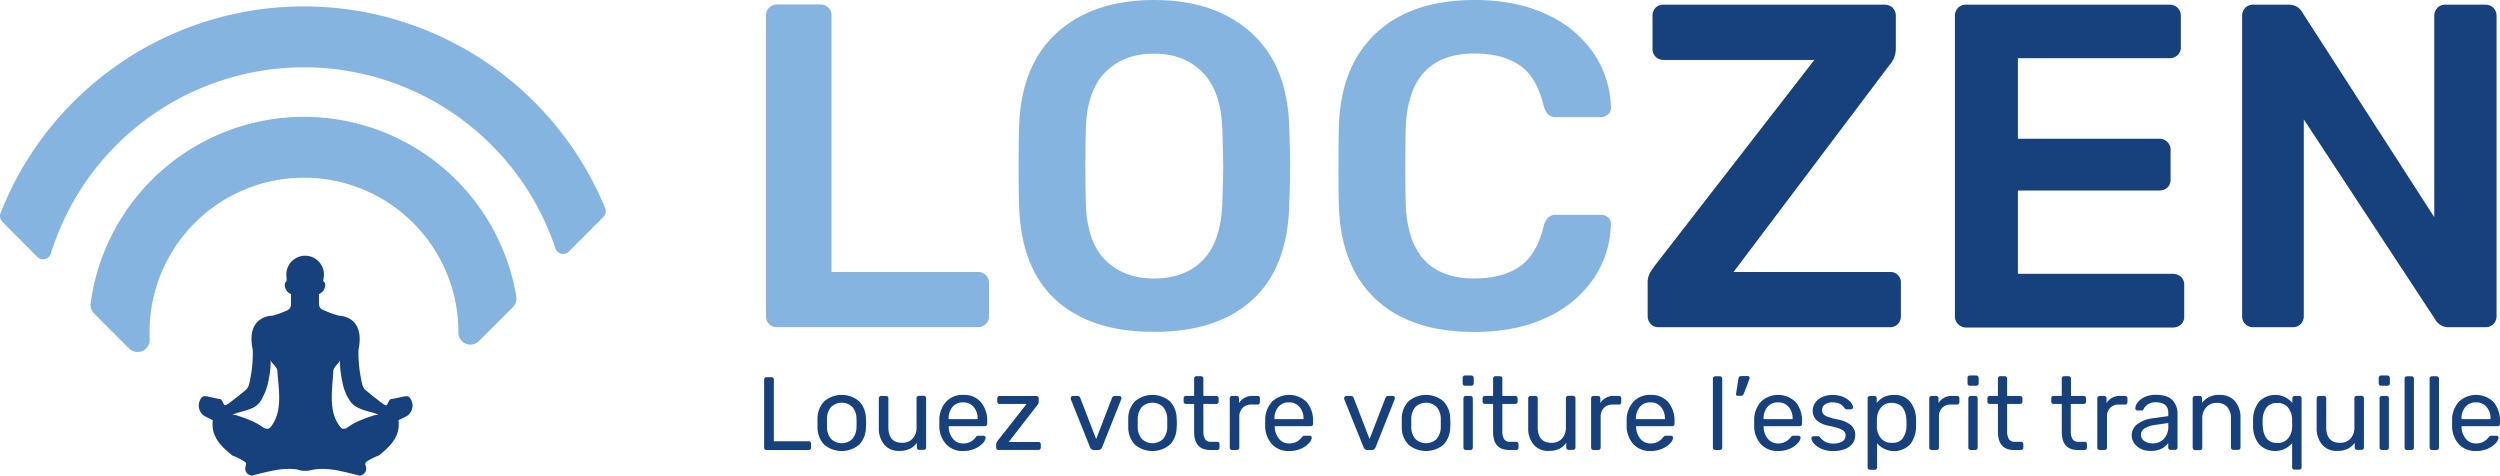 <svg xmlns="http://www.w3.org/2000/svg" viewBox="0 0 797.86 151.77"><defs><style>.cls-1{fill:#85b4e1;}.cls-2{fill:#17417d;}</style></defs><title>colorsAsset 33</title><g id="Layer_2" data-name="Layer 2"><g id="Layer_1-2" data-name="Layer 1"><path class="cls-1" d="M245.47,103.43a3.4,3.4,0,0,1-1-2.5V5a3.32,3.32,0,0,1,1-2.57,3.51,3.51,0,0,1,2.5-1H261.8a3.48,3.48,0,0,1,2.57,1,3.46,3.46,0,0,1,1,2.57V86.8H312a3.6,3.6,0,0,1,2.64,1,3.4,3.4,0,0,1,1,2.5v10.6a3.4,3.4,0,0,1-1,2.5,3.56,3.56,0,0,1-2.64,1H248A3.36,3.36,0,0,1,245.47,103.43Z"/><path class="cls-1" d="M337,95.78q-11.19-10.16-11.77-30.16-.15-4.28-.15-12.51t.15-12.65q.59-19.56,12.06-30T368.32,0q19.41,0,31,10.45t12.13,30q.3,8.53.3,12.65t-.3,12.51q-.59,20-11.84,30.16t-31.26,10.15Q348.16,105.93,337,95.78ZM383.91,83q5.74-5.88,6.18-18.1c.2-5.88.29-9.86.29-11.91q0-3.39-.29-11.92-.43-12.06-6.33-18t-15.44-5.95q-9.72,0-15.6,5.95t-6.18,18q-.15,4.26-.15,11.92,0,7.5.15,11.91.3,12.06,6.11,18t15.67,6Q378.17,88.86,383.91,83Z"/><path class="cls-1" d="M439.16,95.56Q428,85.18,427.31,66.06q-.15-4-.14-13t.14-13.24Q428,21,439.23,10.52T470.57,0q13.1,0,22.8,4.49a36.25,36.25,0,0,1,15.08,12.28,32,32,0,0,1,5.67,17.51v.29a2.5,2.5,0,0,1-1,2,3.22,3.22,0,0,1-2.13.81H496.75a3.78,3.78,0,0,1-2.64-.81,6.14,6.14,0,0,1-1.47-2.87q-2.22-9.12-7.65-12.87t-14.42-3.75q-21,0-21.93,23.53-.13,4-.14,12.22t.14,12.5q.89,23.55,21.93,23.54,8.82,0,14.34-3.75t7.73-12.87a6.2,6.2,0,0,1,1.47-2.87,3.78,3.78,0,0,1,2.64-.81H511a3.25,3.25,0,0,1,2.28.88,2.53,2.53,0,0,1,.81,2.21,32,32,0,0,1-5.67,17.51,36.25,36.25,0,0,1-15.08,12.28q-9.71,4.5-22.8,4.49Q450.26,105.93,439.16,95.56Z"/><path class="cls-2" d="M526.84,103.43a3.73,3.73,0,0,1-1-2.65V90.33a6.32,6.32,0,0,1,.66-3.09,21.94,21.94,0,0,1,1.54-2.35l51-65.77H530.89a3.41,3.41,0,0,1-2.5-1,3.58,3.58,0,0,1-1-2.65V5.15a3.73,3.73,0,0,1,.95-2.65,3.38,3.38,0,0,1,2.58-1h70.47a3.62,3.62,0,0,1,2.65,1,3.62,3.62,0,0,1,1,2.65v10.3a7.66,7.66,0,0,1-1.91,5.15L553.25,86.8h49.88a3.31,3.31,0,0,1,3.53,3.53v10.6a3.54,3.54,0,0,1-1,2.5,3.34,3.34,0,0,1-2.57,1H529.42A3.35,3.35,0,0,1,526.84,103.43Z"/><path class="cls-2" d="M624.9,103.43a3.4,3.4,0,0,1-1-2.5V5.15a3.74,3.74,0,0,1,1-2.65,3.34,3.34,0,0,1,2.57-1h64.88a3.62,3.62,0,0,1,2.65,1,3.58,3.58,0,0,1,1,2.65V15a3.35,3.35,0,0,1-1,2.58,3.74,3.74,0,0,1-2.65,1H644V44.28h45A3.53,3.53,0,0,1,692.73,48v9.27a3.38,3.38,0,0,1-1,2.58,3.79,3.79,0,0,1-2.65.95H644V87.39h49.43a3.74,3.74,0,0,1,2.65,1,3.37,3.37,0,0,1,1,2.57v10a3.36,3.36,0,0,1-1,2.57,3.74,3.74,0,0,1-2.65,1H627.4A3.4,3.4,0,0,1,624.9,103.43Z"/><path class="cls-2" d="M716.56,103.43a3.4,3.4,0,0,1-1-2.5V5.15a3.73,3.73,0,0,1,1-2.65,3.38,3.38,0,0,1,2.58-1h11.47A4.67,4.67,0,0,1,734.8,4L776.88,69.3V5.15a3.78,3.78,0,0,1,1-2.65,3.38,3.38,0,0,1,2.58-1h12.65a3.62,3.62,0,0,1,2.65,1,3.58,3.58,0,0,1,1,2.65v95.63a3.58,3.58,0,0,1-1,2.65,3.4,3.4,0,0,1-2.5,1H781.59a4.79,4.79,0,0,1-4.42-2.5L735.24,38.1v62.83a3.57,3.57,0,0,1-1,2.5,3.35,3.35,0,0,1-2.58,1H719.06A3.38,3.38,0,0,1,716.56,103.43Z"/><path class="cls-1" d="M11.92,82a2.58,2.58,0,0,0,4.28-1,84.62,84.62,0,0,1,161.06-1.74,2.6,2.6,0,0,0,4.3,1l11-11a2.59,2.59,0,0,0,.57-2.83A104,104,0,0,0,.18,68a2.6,2.6,0,0,0,.59,2.79Z"/><path class="cls-2" d="M130.11,132.6a4,4,0,0,0,.58-5.76,1,1,0,0,0-.73-.38h0a1.55,1.55,0,0,0-.33,0c-1,0-3.15.72-4.92.91a.5.5,0,0,0-.22.16,3.11,3.11,0,0,0-.55.79,3.29,3.29,0,0,1-.46.87.91.91,0,0,1-.21.18,3.49,3.49,0,0,1-1.19-.59c-1.9-1.43-3.78-2.9-5.59-4.45a3.44,3.44,0,0,1-.88-1.69,43.08,43.08,0,0,1-1.2-11c2.1-10.28-5.15-10.86-6.25-10.89-.75-.24-1.53-.44-2.28-.71-1-.36-1.94-.79-2.9-1.18a2,2,0,0,1-1.18-1.88.88.88,0,0,0,0-.29c0-1.41,0-2.86,0-2.86a3,3,0,0,0,1.84-2c.51-1.5-.32-2-.43-2.06s0-.24,0-.63a7,7,0,0,0,.17-1.53,6,6,0,1,0-12,0,7.88,7.88,0,0,0,.08,1.09v1.07c-.11.06-.93.56-.43,2.06a3,3,0,0,0,1.84,2s0,1.61,0,3.08a.59.59,0,0,0,0,.14,2.11,2.11,0,0,1-1.34,2.06c-.75.32-1.51.65-2.29.93s-1.52.47-2.27.71c-.8,0-8.57.35-6.29,11l0,.15a42,42,0,0,1-1.19,10.7,3.52,3.52,0,0,1-.88,1.69c-1.81,1.55-3.69,3-5.6,4.45a3.36,3.36,0,0,1-1.23.6.71.71,0,0,1-.23-.19,3.63,3.63,0,0,1-.47-.87,3.07,3.07,0,0,0-.54-.79.59.59,0,0,0-.18-.13v0c-1.77-.19-3.9-.91-4.92-.91a1.55,1.55,0,0,0-.33,0h0a1.07,1.07,0,0,0-.71.38,4,4,0,0,0,.58,5.76,30.14,30.14,0,0,0,2.85,1.48h.09c-.69,5.28,2.61,8.32,6.23,11.31A18.92,18.92,0,0,1,78,147.3l.18.12.1.07h0c.28.28.36.69.06,1.43a2.27,2.27,0,0,0,1.88,2.84,1.35,1.35,0,0,0,.28,0c2.14-.55,4.3-1.1,6.47-1.54a26.7,26.7,0,0,1,5.24-.58,17.69,17.69,0,0,1,2.72.2v0a6.33,6.33,0,0,0,2.45.42,9.39,9.39,0,0,0,2.75-.42l.13,0a18.38,18.38,0,0,1,2.68-.19,26.6,26.6,0,0,1,5.23.58c2.18.44,4.33,1,6.48,1.54a1.26,1.26,0,0,0,.27,0,2.27,2.27,0,0,0,1.88-2.84c-.29-.73-.22-1.14,0-1.42l.07-.06-.06,0h0l.1-.07a.76.76,0,0,1,.19-.12,18.67,18.67,0,0,1,3.85-1.91c3.62-3,6.91-6,6.22-11.31h.1A31.29,31.29,0,0,0,130.11,132.6Zm-44,3.92a1.11,1.11,0,0,1-.81.33,2.8,2.8,0,0,1-1.26-.39,20.6,20.6,0,0,0-2.85-1.73,39.26,39.26,0,0,0-4.58-1.81,10.35,10.35,0,0,0-2.43-.63c.65-.21,1.11-.38,1.58-.52,1.35-.41,2.75-.72,4.06-1.25a6.46,6.46,0,0,0,4-3.72,18.73,18.73,0,0,0,2-6.1,25.94,25.94,0,0,0,.56-5.68s0-.09,0-.14c.3,1.22,1.83,1.83,2.13,3.35C88.9,124.33,90.43,131.64,86.16,136.52Zm32.16-3.6a39.11,39.11,0,0,0-4.57,1.81,19.52,19.52,0,0,0-3,1.84,2.66,2.66,0,0,1-1.05.28,1.12,1.12,0,0,1-.82-.33c-4.26-4.88-2.74-12.19-2.44-18.29.3-1.47,1.74-2.09,2.1-3.24a29,29,0,0,0,.21,3.57h0c.26,1.66.65,5.84,2.7,8.91a6.12,6.12,0,0,0,2.69,2.56l.13.08.91.41c1.31.53,2.71.84,4.07,1.25.46.14.92.3,1.56.52A9.9,9.9,0,0,0,118.32,132.92Z"/><path class="cls-1" d="M47.72,106a49.29,49.29,0,0,1,98.58,0v.11a3.83,3.83,0,0,0,6.53,2.76L163.69,98a3.93,3.93,0,0,0,1.08-3.41A68.71,68.71,0,0,0,28.93,96.75a3.92,3.92,0,0,0,1.1,3.3L41.18,111.2a3.86,3.86,0,0,0,6.59-2.92C47.74,107.53,47.72,106.78,47.72,106Z"/><path class="cls-2" d="M244.05,143.39a.76.76,0,0,1-.19-.54v-21.7a.76.76,0,0,1,.19-.54.69.69,0,0,1,.54-.22h1.65a.67.67,0,0,1,.53.22.72.72,0,0,1,.2.54v19.67h11.08a.76.76,0,0,1,.58.22.74.74,0,0,1,.22.54v1.27a.68.68,0,0,1-.24.54.76.76,0,0,1-.56.22H244.59A.69.69,0,0,1,244.05,143.39Z"/><path class="cls-2" d="M263,141.88a8.07,8.07,0,0,1-2.1-5.47l0-1.43,0-1.42a8,8,0,0,1,2.14-5.47,8.6,8.6,0,0,1,11.17,0,8,8,0,0,1,2.14,5.47,14.54,14.54,0,0,1,0,2.85,8.07,8.07,0,0,1-2.1,5.47,8.71,8.71,0,0,1-11.25,0Zm9-1.77a5.8,5.8,0,0,0,1.34-3.86,20,20,0,0,0,0-2.53,5.8,5.8,0,0,0-1.34-3.86,4.9,4.9,0,0,0-6.73,0,5.8,5.8,0,0,0-1.34,3.86l0,1.26,0,1.27a5.8,5.8,0,0,0,1.34,3.86,4.9,4.9,0,0,0,6.73,0Z"/><path class="cls-2" d="M282.2,141.9a8.12,8.12,0,0,1-1.73-5.42v-9.36a.75.75,0,0,1,.76-.76h1.53a.74.74,0,0,1,.55.22.73.73,0,0,1,.21.54v9.19q0,5,4.38,5a4.36,4.36,0,0,0,3.37-1.34,5.24,5.24,0,0,0,1.24-3.7v-9.19a.75.75,0,0,1,.76-.76h1.53a.74.74,0,0,1,.55.22.73.73,0,0,1,.21.54v15.73a.73.73,0,0,1-.21.54.74.74,0,0,1-.55.22h-1.43a.75.75,0,0,1-.76-.76v-1.5a6.2,6.2,0,0,1-2.26,1.94,7.31,7.31,0,0,1-3.28.65A6,6,0,0,1,282.2,141.9Z"/><path class="cls-2" d="M302,141.83a8.64,8.64,0,0,1-2.22-5.75l0-1.13,0-1.09a8.66,8.66,0,0,1,2.22-5.71,7.14,7.14,0,0,1,5.41-2.12,7,7,0,0,1,5.65,2.32,9.31,9.31,0,0,1,2,6.3v.6a.74.74,0,0,1-.22.55.73.73,0,0,1-.54.21H302.76v.3a6.15,6.15,0,0,0,1.33,3.68,4,4,0,0,0,3.25,1.53,4.76,4.76,0,0,0,2.53-.61,5.5,5.5,0,0,0,1.48-1.28,1.6,1.6,0,0,1,.46-.48,1.29,1.29,0,0,1,.57-.09h1.46a.8.8,0,0,1,.51.17.53.53,0,0,1,.22.43,2.94,2.94,0,0,1-.9,1.76,7.15,7.15,0,0,1-2.54,1.77,9,9,0,0,1-3.76.75A7.13,7.13,0,0,1,302,141.83ZM312,133.76v-.1a5.57,5.57,0,0,0-1.26-3.78,4.22,4.22,0,0,0-3.38-1.46,4.14,4.14,0,0,0-3.38,1.46,5.65,5.65,0,0,0-1.23,3.78v.1Z"/><path class="cls-2" d="M318.13,143.39a.73.73,0,0,1-.21-.54v-1.1a1.28,1.28,0,0,1,.14-.55,5,5,0,0,1,.32-.51l9.25-11.77H319a.7.7,0,0,1-.53-.22.75.75,0,0,1-.2-.55v-1a.72.72,0,0,1,.2-.54.67.67,0,0,1,.53-.22h11.74a.74.74,0,0,1,.55.22.73.73,0,0,1,.21.54v1.17a2,2,0,0,1-.46,1l-9.12,11.74h9.48a.81.81,0,0,1,.57.2.79.79,0,0,1,.19.57v1a.73.73,0,0,1-.21.54.74.74,0,0,1-.55.22h-12.7A.74.74,0,0,1,318.13,143.39Z"/><path class="cls-2" d="M347.9,142.78l-6.17-15.39a1.22,1.22,0,0,1,0-.33.69.69,0,0,1,.2-.5.67.67,0,0,1,.47-.2h1.52a.86.86,0,0,1,.8.53l5.11,13.24,5.1-13.24a.89.89,0,0,1,.8-.53h1.53a.65.65,0,0,1,.46.2.69.69,0,0,1,.2.5l-.07.33-6.13,15.39a1.27,1.27,0,0,1-1.23.83h-1.33A1.25,1.25,0,0,1,347.9,142.78Z"/><path class="cls-2" d="M362.17,141.88a8.07,8.07,0,0,1-2.1-5.47l0-1.43,0-1.42a8,8,0,0,1,2.14-5.47,8.61,8.61,0,0,1,11.18,0,8,8,0,0,1,2.13,5.47,14.54,14.54,0,0,1,0,2.85,8,8,0,0,1-2.1,5.47,8.71,8.71,0,0,1-11.25,0Zm9-1.77a5.86,5.86,0,0,0,1.35-3.86c0-.23,0-.65,0-1.27s0-1,0-1.26a5.86,5.86,0,0,0-1.35-3.86,4.9,4.9,0,0,0-6.73,0,5.8,5.8,0,0,0-1.34,3.86l0,1.26,0,1.27a5.8,5.8,0,0,0,1.34,3.86,4.9,4.9,0,0,0,6.73,0Z"/><path class="cls-2" d="M381.1,137.8v-8.88h-2.62a.72.72,0,0,1-.53-.2.7.7,0,0,1-.2-.53v-1.07a.72.72,0,0,1,.2-.54.67.67,0,0,1,.53-.22h2.62v-5.54a.76.76,0,0,1,.19-.54.69.69,0,0,1,.54-.22h1.46a.75.75,0,0,1,.76.76v5.54h4.11a.74.74,0,0,1,.55.22.73.73,0,0,1,.21.54v1.07a.71.71,0,0,1-.21.53.81.81,0,0,1-.55.2h-4.11v8.65a4.8,4.8,0,0,0,.55,2.56,2,2,0,0,0,1.87.86h2a.69.69,0,0,1,.53.21.76.76,0,0,1,.2.55v1.1a.72.72,0,0,1-.2.54.67.67,0,0,1-.53.22h-2.25Q381.1,143.61,381.1,137.8Z"/><path class="cls-2" d="M392.69,143.39a.7.7,0,0,1-.22-.54V127.16a.8.8,0,0,1,.22-.57.71.71,0,0,1,.54-.23h1.4a.74.74,0,0,1,.79.8v1.46a5,5,0,0,1,4.61-2.26h1.3a.69.69,0,0,1,.76.76v1.23a.79.79,0,0,1-.2.55.73.73,0,0,1-.56.21h-1.89a3.82,3.82,0,0,0-2.87,1.07,3.91,3.91,0,0,0-1.05,2.88v9.79a.68.68,0,0,1-.23.54.76.76,0,0,1-.56.22h-1.5A.7.7,0,0,1,392.69,143.39Z"/><path class="cls-2" d="M406,141.83a8.7,8.7,0,0,1-2.23-5.75l0-1.13,0-1.09a8.72,8.72,0,0,1,2.23-5.71,8,8,0,0,1,11.06.2,9.3,9.3,0,0,1,2,6.3v.6a.72.72,0,0,1-.76.76H406.83v.3a6.15,6.15,0,0,0,1.33,3.68,4,4,0,0,0,3.25,1.53,4.82,4.82,0,0,0,2.54-.61,5.45,5.45,0,0,0,1.47-1.28,1.6,1.6,0,0,1,.47-.48,1.26,1.26,0,0,1,.56-.09h1.46a.8.8,0,0,1,.51.17.5.5,0,0,1,.22.43,2.94,2.94,0,0,1-.9,1.76,7.1,7.1,0,0,1-2.53,1.77,9,9,0,0,1-3.77.75A7.12,7.12,0,0,1,406,141.83Zm10-8.07v-.1a5.57,5.57,0,0,0-1.26-3.78,4.23,4.23,0,0,0-3.39-1.46,4.15,4.15,0,0,0-3.38,1.46,5.65,5.65,0,0,0-1.23,3.78v.1Z"/><path class="cls-2" d="M435.19,142.78,429,127.39a1.31,1.31,0,0,1,0-.33.65.65,0,0,1,.2-.5.63.63,0,0,1,.46-.2h1.53a.85.85,0,0,1,.79.53l5.11,13.24,5.11-13.24a.71.71,0,0,1,.28-.36.8.8,0,0,1,.51-.17h1.53a.63.63,0,0,1,.46.2.65.65,0,0,1,.2.5l-.06.33L439,142.78a1.26,1.26,0,0,1-1.23.83h-1.32A1.26,1.26,0,0,1,435.19,142.78Z"/><path class="cls-2" d="M449.47,141.88a8,8,0,0,1-2.11-5.47l0-1.43,0-1.42a8,8,0,0,1,2.14-5.47,8.61,8.61,0,0,1,11.18,0,8,8,0,0,1,2.14,5.47c0,.49.06,1,.06,1.42s0,1-.06,1.43a8,8,0,0,1-2.11,5.47,8.7,8.7,0,0,1-11.24,0Zm9-1.77a5.86,5.86,0,0,0,1.35-3.86c0-.23,0-.65,0-1.27s0-1,0-1.26a5.86,5.86,0,0,0-1.35-3.86,4.9,4.9,0,0,0-6.73,0,5.85,5.85,0,0,0-1.34,3.86l0,1.26,0,1.27a5.85,5.85,0,0,0,1.34,3.86,4.9,4.9,0,0,0,6.73,0Z"/><path class="cls-2" d="M467,122.9a.77.77,0,0,1-.21-.55v-1.73a.81.81,0,0,1,.21-.56.75.75,0,0,1,.55-.23h2a.79.79,0,0,1,.79.79v1.73a.75.75,0,0,1-.23.55.81.81,0,0,1-.56.21h-2A.77.77,0,0,1,467,122.9Zm.27,20.49a.7.7,0,0,1-.22-.54V127.12a.75.75,0,0,1,.76-.76h1.46a.72.72,0,0,1,.55.22.74.74,0,0,1,.22.54v15.73a.74.74,0,0,1-.22.54.72.72,0,0,1-.55.22h-1.46A.7.7,0,0,1,467.28,143.39Z"/><path class="cls-2" d="M476.51,137.8v-8.88h-2.62a.72.72,0,0,1-.53-.2.74.74,0,0,1-.2-.53v-1.07a.77.77,0,0,1,.2-.54.67.67,0,0,1,.53-.22h2.62v-5.54a.77.77,0,0,1,.2-.54.68.68,0,0,1,.53-.22h1.46a.72.72,0,0,1,.55.22.73.73,0,0,1,.21.54v5.54h4.12a.75.75,0,0,1,.76.76v1.07a.68.68,0,0,1-.22.53.77.77,0,0,1-.54.2h-4.12v8.65a4.89,4.89,0,0,0,.55,2.56,2.06,2.06,0,0,0,1.88.86h2a.69.69,0,0,1,.53.21.81.81,0,0,1,.2.55v1.1a.77.77,0,0,1-.2.54.67.67,0,0,1-.53.22h-2.26C478.23,143.61,476.51,141.67,476.51,137.8Z"/><path class="cls-2" d="M489.45,141.9a8.12,8.12,0,0,1-1.73-5.42v-9.36a.7.7,0,0,1,.22-.54.71.71,0,0,1,.55-.22H490a.74.74,0,0,1,.55.22.73.73,0,0,1,.21.54v9.19q0,5,4.38,5a4.35,4.35,0,0,0,3.37-1.34,5.24,5.24,0,0,0,1.24-3.7v-9.19a.7.7,0,0,1,.22-.54.71.71,0,0,1,.55-.22h1.52a.74.74,0,0,1,.55.22.73.73,0,0,1,.21.54v15.73a.73.73,0,0,1-.21.54.74.74,0,0,1-.55.22h-1.43a.75.75,0,0,1-.76-.76v-1.5a6.25,6.25,0,0,1-2.25,1.94,7.38,7.38,0,0,1-3.29.65A6,6,0,0,1,489.45,141.9Z"/><path class="cls-2" d="M508,143.39a.73.73,0,0,1-.21-.54V127.16a.84.84,0,0,1,.21-.57.75.75,0,0,1,.55-.23h1.39a.74.74,0,0,1,.8.8v1.46a4.94,4.94,0,0,1,4.61-2.26h1.29a.77.77,0,0,1,.57.2.77.77,0,0,1,.2.56v1.23a.79.79,0,0,1-.2.55.74.74,0,0,1-.57.21h-1.89a3.82,3.82,0,0,0-2.86,1.07,3.91,3.91,0,0,0-1.05,2.88v9.79a.71.71,0,0,1-.23.54.8.8,0,0,1-.57.22h-1.49A.74.74,0,0,1,508,143.39Z"/><path class="cls-2" d="M521.35,141.83a8.64,8.64,0,0,1-2.22-5.75l0-1.13,0-1.09a8.66,8.66,0,0,1,2.22-5.71,7.14,7.14,0,0,1,5.41-2.12,7,7,0,0,1,5.65,2.32,9.31,9.31,0,0,1,2,6.3v.6a.72.72,0,0,1-.76.76H522.15v.3a6.15,6.15,0,0,0,1.33,3.68,4,4,0,0,0,3.25,1.53,4.76,4.76,0,0,0,2.53-.61,5.35,5.35,0,0,0,1.48-1.28,1.6,1.6,0,0,1,.46-.48,1.29,1.29,0,0,1,.57-.09h1.46a.8.8,0,0,1,.51.17.5.5,0,0,1,.22.43,2.94,2.94,0,0,1-.9,1.76,7.15,7.15,0,0,1-2.54,1.77,9,9,0,0,1-3.76.75A7.13,7.13,0,0,1,521.35,141.83Zm10-8.07v-.1a5.57,5.57,0,0,0-1.26-3.78,4.22,4.22,0,0,0-3.38-1.46,4.15,4.15,0,0,0-3.38,1.46,5.65,5.65,0,0,0-1.23,3.78v.1Z"/><path class="cls-2" d="M546.87,143.39a.73.73,0,0,1-.21-.54v-22a.73.73,0,0,1,.21-.56.81.81,0,0,1,.55-.2h1.46a.74.74,0,0,1,.55.22.73.73,0,0,1,.21.54v22a.73.73,0,0,1-.21.54.74.74,0,0,1-.55.22h-1.46A.74.74,0,0,1,546.87,143.39Z"/><path class="cls-2" d="M554.15,126.18a.78.78,0,0,1-.1-.51l.73-4.65q.13-1,.93-1h2.13a.5.5,0,0,1,.38.17.56.56,0,0,1,.15.39,1.25,1.25,0,0,1-.1.53l-1.73,4.48a1.63,1.63,0,0,1-.36.55.88.88,0,0,1-.6.18h-1A.46.46,0,0,1,554.15,126.18Z"/><path class="cls-2" d="M562.05,141.83a8.64,8.64,0,0,1-2.22-5.75l0-1.13,0-1.09a8.66,8.66,0,0,1,2.22-5.71,8,8,0,0,1,11.06.2,9.3,9.3,0,0,1,2,6.3v.6a.77.77,0,0,1-.21.55.75.75,0,0,1-.55.21H562.84v.3a6.15,6.15,0,0,0,1.33,3.68,4,4,0,0,0,3.25,1.53,4.8,4.8,0,0,0,2.54-.61,5.45,5.45,0,0,0,1.47-1.28,1.6,1.6,0,0,1,.47-.48,1.26,1.26,0,0,1,.56-.09h1.46a.85.85,0,0,1,.52.17.52.52,0,0,1,.21.43,3,3,0,0,1-.89,1.76,7.24,7.24,0,0,1-2.54,1.77,9,9,0,0,1-3.77.75A7.12,7.12,0,0,1,562.05,141.83Zm10.05-8.07v-.1a5.57,5.57,0,0,0-1.26-3.78,4.23,4.23,0,0,0-3.39-1.46,4.17,4.17,0,0,0-3.38,1.46,5.65,5.65,0,0,0-1.23,3.78v.1Z"/><path class="cls-2" d="M581.2,143.19a6.39,6.39,0,0,1-2.34-1.7,2.87,2.87,0,0,1-.76-1.6.62.62,0,0,1,.23-.51.81.81,0,0,1,.5-.18h1.39a.7.7,0,0,1,.32.06,2,2,0,0,1,.31.3,6,6,0,0,0,1.71,1.46,5.24,5.24,0,0,0,2.54.53,5.47,5.47,0,0,0,2.87-.66A2.13,2.13,0,0,0,589,139a1.86,1.86,0,0,0-.46-1.33,4.07,4.07,0,0,0-1.54-.9,27.35,27.35,0,0,0-3.2-.86,8.26,8.26,0,0,1-4.08-1.82,4.18,4.18,0,0,1-1.2-3.09,4.39,4.39,0,0,1,.73-2.37,5.37,5.37,0,0,1,2.18-1.86,7.72,7.72,0,0,1,3.43-.71,8.19,8.19,0,0,1,3.56.7,6.1,6.1,0,0,1,2.23,1.62,2.77,2.77,0,0,1,.74,1.56.66.66,0,0,1-.21.5.77.77,0,0,1-.52.2h-1.26a.68.68,0,0,1-.66-.37c-.38-.42-.69-.74-.95-1a3,3,0,0,0-1.11-.59,5.55,5.55,0,0,0-1.82-.25,3.93,3.93,0,0,0-2.49.68,2.19,2.19,0,0,0-.86,1.81,1.89,1.89,0,0,0,.36,1.17,3.37,3.37,0,0,0,1.4.9,18.35,18.35,0,0,0,3.05.84,9.57,9.57,0,0,1,4.46,1.89,4.15,4.15,0,0,1,1.31,3.16,4.39,4.39,0,0,1-.81,2.58,5.36,5.36,0,0,1-2.42,1.83,10.1,10.1,0,0,1-3.83.66A9,9,0,0,1,581.2,143.19Z"/><path class="cls-2" d="M596.26,149.71a.7.7,0,0,1-.22-.56v-22a.7.7,0,0,1,.22-.56.77.77,0,0,1,.55-.2h1.39a.77.77,0,0,1,.56.2.73.73,0,0,1,.2.56v1.46a6.45,6.45,0,0,1,5.47-2.55,6.25,6.25,0,0,1,5.23,2.21,9.27,9.27,0,0,1,1.84,5.62c0,.24,0,.62,0,1.12s0,.89,0,1.13a9.3,9.3,0,0,1-1.84,5.61,7.12,7.12,0,0,1-10.6-.3v7.73a.73.73,0,0,1-.21.54.74.74,0,0,1-.55.22h-1.49A.77.77,0,0,1,596.26,149.71Zm11-9.85a7,7,0,0,0,1.19-3.91c0-.22,0-.54,0-1q0-6.36-4.71-6.36a4.11,4.11,0,0,0-3.49,1.54,6.17,6.17,0,0,0-1.25,3.63q0,.38,0,1.29c0,.62,0,1.06,0,1.3a5.68,5.68,0,0,0,1.28,3.5,4.23,4.23,0,0,0,3.46,1.47A4,4,0,0,0,607.29,139.86Z"/><path class="cls-2" d="M615.93,143.39a.7.7,0,0,1-.22-.54V127.16a.8.8,0,0,1,.22-.57.71.71,0,0,1,.54-.23h1.4a.74.74,0,0,1,.79.8v1.46a4.94,4.94,0,0,1,4.61-2.26h1.3a.69.69,0,0,1,.76.76v1.23a.79.79,0,0,1-.2.55.73.73,0,0,1-.56.21h-1.89a3.82,3.82,0,0,0-2.87,1.07,3.91,3.91,0,0,0-1,2.88v9.79a.71.71,0,0,1-.23.54.78.78,0,0,1-.56.22h-1.5A.7.7,0,0,1,615.93,143.39Z"/><path class="cls-2" d="M628.13,122.9a.77.77,0,0,1-.21-.55v-1.73a.81.81,0,0,1,.21-.56.73.73,0,0,1,.55-.23h2a.79.79,0,0,1,.8.79v1.73a.75.75,0,0,1-.23.55.82.82,0,0,1-.57.21h-2A.75.75,0,0,1,628.13,122.9Zm.27,20.49a.7.7,0,0,1-.22-.54V127.12a.75.75,0,0,1,.76-.76h1.46a.72.72,0,0,1,.55.22.73.73,0,0,1,.21.54v15.73a.73.73,0,0,1-.21.54.72.72,0,0,1-.55.22h-1.46A.7.7,0,0,1,628.4,143.39Z"/><path class="cls-2" d="M637.63,137.8v-8.88H635a.72.72,0,0,1-.53-.2.74.74,0,0,1-.2-.53v-1.07a.77.77,0,0,1,.2-.54.67.67,0,0,1,.53-.22h2.62v-5.54a.77.77,0,0,1,.2-.54.67.67,0,0,1,.53-.22h1.46a.74.74,0,0,1,.55.22.73.73,0,0,1,.21.54v5.54h4.12a.75.75,0,0,1,.76.76v1.07a.68.68,0,0,1-.22.53.77.77,0,0,1-.54.2h-4.12v8.65a4.89,4.89,0,0,0,.55,2.56A2.06,2.06,0,0,0,643,141h2a.69.69,0,0,1,.53.21.81.81,0,0,1,.2.55v1.1a.77.77,0,0,1-.2.54.67.67,0,0,1-.53.22h-2.26C639.35,143.61,637.63,141.67,637.63,137.8Z"/><path class="cls-2" d="M658,137.8v-8.88h-2.62a.72.72,0,0,1-.53-.2.74.74,0,0,1-.2-.53v-1.07a.77.77,0,0,1,.2-.54.67.67,0,0,1,.53-.22H658v-5.54a.77.77,0,0,1,.2-.54.67.67,0,0,1,.53-.22h1.46a.74.74,0,0,1,.55.22.73.73,0,0,1,.21.54v5.54H665a.75.75,0,0,1,.76.76v1.07a.68.68,0,0,1-.22.53.77.77,0,0,1-.54.2h-4.12v8.65a4.89,4.89,0,0,0,.55,2.56,2.06,2.06,0,0,0,1.88.86h2a.69.69,0,0,1,.53.21.81.81,0,0,1,.2.55v1.1a.77.77,0,0,1-.2.54.67.67,0,0,1-.53.22H663.1C659.68,143.61,658,141.67,658,137.8Z"/><path class="cls-2" d="M669.55,143.39a.73.73,0,0,1-.21-.54V127.16a.84.84,0,0,1,.21-.57.75.75,0,0,1,.55-.23h1.39a.76.76,0,0,1,.8.8v1.46a4.94,4.94,0,0,1,4.61-2.26h1.29a.79.79,0,0,1,.57.2.77.77,0,0,1,.2.56v1.23a.79.79,0,0,1-.2.55.75.75,0,0,1-.57.21H676.3a3.86,3.86,0,0,0-2.87,1.07,3.94,3.94,0,0,0-1,2.88v9.79a.71.71,0,0,1-.23.54.8.8,0,0,1-.57.22H670.1A.74.74,0,0,1,669.55,143.39Z"/><path class="cls-2" d="M683.32,143.28a5.68,5.68,0,0,1-2.19-1.81,4.44,4.44,0,0,1,1-6.12,10.32,10.32,0,0,1,4.87-1.86l5-.69v-1q0-3.41-4-3.41a4.36,4.36,0,0,0-2.45.61,3.86,3.86,0,0,0-1.36,1.44,1.05,1.05,0,0,1-.29.45.63.63,0,0,1-.41.12h-1.29a.7.7,0,0,1-.52-.22.69.69,0,0,1-.21-.51,3.22,3.22,0,0,1,.71-1.78,5.76,5.76,0,0,1,2.21-1.75A8,8,0,0,1,688,126c2.48,0,4.25.58,5.33,1.72a6.1,6.1,0,0,1,1.61,4.32v10.78a.74.74,0,0,1-.22.54.72.72,0,0,1-.55.22h-1.46a.68.68,0,0,1-.53-.22.77.77,0,0,1-.2-.54v-1.46a5.55,5.55,0,0,1-2.12,1.82,7.65,7.65,0,0,1-3.58.73A6.83,6.83,0,0,1,683.32,143.28Zm7.24-3.19A5.68,5.68,0,0,0,692,136V135l-3.88.56a9,9,0,0,0-3.62,1.13,2.36,2.36,0,0,0-.11,4.08,4.66,4.66,0,0,0,2.63.73A4.78,4.78,0,0,0,690.56,140.09Z"/><path class="cls-2" d="M700,143.39a.74.74,0,0,1-.22-.54V127.12a.74.74,0,0,1,.22-.54.72.72,0,0,1,.55-.22H702a.79.79,0,0,1,.57.2.77.77,0,0,1,.2.56v1.46a6.52,6.52,0,0,1,5.57-2.55,6.17,6.17,0,0,1,4.94,2,8,8,0,0,1,1.76,5.39v9.39a.7.7,0,0,1-.22.54.71.71,0,0,1-.55.22h-1.52a.74.74,0,0,1-.55-.22.73.73,0,0,1-.21-.54v-9.19a5.51,5.51,0,0,0-1.16-3.72,4.19,4.19,0,0,0-3.32-1.32A4.42,4.42,0,0,0,704.1,130a5.16,5.16,0,0,0-1.26,3.7v9.19a.74.74,0,0,1-.22.54.72.72,0,0,1-.55.22h-1.52A.72.72,0,0,1,700,143.39Z"/><path class="cls-2" d="M731.74,149.71a.74.74,0,0,1-.22-.56v-7.73a7.13,7.13,0,0,1-10.61.3,9.25,9.25,0,0,1-1.86-5.61l0-1.13,0-1.12a9.42,9.42,0,0,1,1.88-5.62,7.17,7.17,0,0,1,10.66.34v-1.46a.75.75,0,0,1,.76-.76h1.43a.74.74,0,0,1,.55.22.73.73,0,0,1,.21.54v22a.73.73,0,0,1-.21.54.74.74,0,0,1-.55.22h-1.49A.79.79,0,0,1,731.74,149.71Zm-1.49-9.83a5.68,5.68,0,0,0,1.27-3.5,12.89,12.89,0,0,0,0-1.3c0-.61,0-1,0-1.29a6.3,6.3,0,0,0-1.26-3.65,4.1,4.1,0,0,0-3.48-1.52,4,4,0,0,0-3.48,1.49,6.9,6.9,0,0,0-1.19,3.91l0,1q0,6.38,4.71,6.37A4.25,4.25,0,0,0,730.25,139.88Z"/><path class="cls-2" d="M741.08,141.9a8.12,8.12,0,0,1-1.73-5.42v-9.36a.75.75,0,0,1,.76-.76h1.53a.74.74,0,0,1,.55.22.73.73,0,0,1,.21.54v9.19q0,5,4.38,5a4.36,4.36,0,0,0,3.37-1.34,5.24,5.24,0,0,0,1.24-3.7v-9.19a.75.75,0,0,1,.76-.76h1.53a.74.74,0,0,1,.55.22.73.73,0,0,1,.21.54v15.73a.73.73,0,0,1-.21.54.74.74,0,0,1-.55.22h-1.43a.75.75,0,0,1-.76-.76v-1.5a6.2,6.2,0,0,1-2.26,1.94,7.31,7.31,0,0,1-3.28.65A6,6,0,0,1,741.08,141.9Z"/><path class="cls-2" d="M759.37,122.9a.74.74,0,0,1-.22-.55v-1.73a.78.78,0,0,1,.22-.56.71.71,0,0,1,.54-.23h2a.77.77,0,0,1,.56.23.76.76,0,0,1,.24.56v1.73a.72.72,0,0,1-.24.55.79.79,0,0,1-.56.21h-2A.73.73,0,0,1,759.37,122.9Zm.26,20.49a.73.73,0,0,1-.21-.54V127.12a.73.73,0,0,1,.21-.54.72.72,0,0,1,.55-.22h1.46a.74.74,0,0,1,.55.22.73.73,0,0,1,.21.54v15.73a.73.73,0,0,1-.21.54.74.74,0,0,1-.55.22h-1.46A.72.72,0,0,1,759.63,143.39Z"/><path class="cls-2" d="M767.63,143.39a.7.7,0,0,1-.22-.54v-22a.7.7,0,0,1,.22-.56.77.77,0,0,1,.54-.2h1.46a.74.74,0,0,1,.55.22.73.73,0,0,1,.21.54v22a.73.73,0,0,1-.21.54.74.74,0,0,1-.55.22h-1.46A.7.7,0,0,1,767.63,143.39Z"/><path class="cls-2" d="M775.62,143.39a.7.7,0,0,1-.22-.54v-22a.7.7,0,0,1,.22-.56.77.77,0,0,1,.54-.2h1.46a.72.72,0,0,1,.55.22.74.74,0,0,1,.22.54v22a.74.74,0,0,1-.22.54.72.72,0,0,1-.55.22h-1.46A.7.7,0,0,1,775.62,143.39Z"/><path class="cls-2" d="M784.79,141.83a8.64,8.64,0,0,1-2.22-5.75l0-1.13,0-1.09a8.66,8.66,0,0,1,2.22-5.71,8,8,0,0,1,11.06.2,9.31,9.31,0,0,1,2,6.3v.6a.78.78,0,0,1-.22.55.75.75,0,0,1-.55.21H785.58v.3a6.15,6.15,0,0,0,1.33,3.68,4,4,0,0,0,3.25,1.53,4.8,4.8,0,0,0,2.54-.61,5.45,5.45,0,0,0,1.47-1.28,1.6,1.6,0,0,1,.47-.48,1.26,1.26,0,0,1,.56-.09h1.46a.85.85,0,0,1,.52.17.52.52,0,0,1,.21.43,3,3,0,0,1-.89,1.76,7.24,7.24,0,0,1-2.54,1.77,9,9,0,0,1-3.77.75A7.12,7.12,0,0,1,784.79,141.83Zm10.05-8.07v-.1a5.57,5.57,0,0,0-1.26-3.78,4.23,4.23,0,0,0-3.39-1.46,4.17,4.17,0,0,0-3.38,1.46,5.65,5.65,0,0,0-1.23,3.78v.1Z"/></g></g></svg>